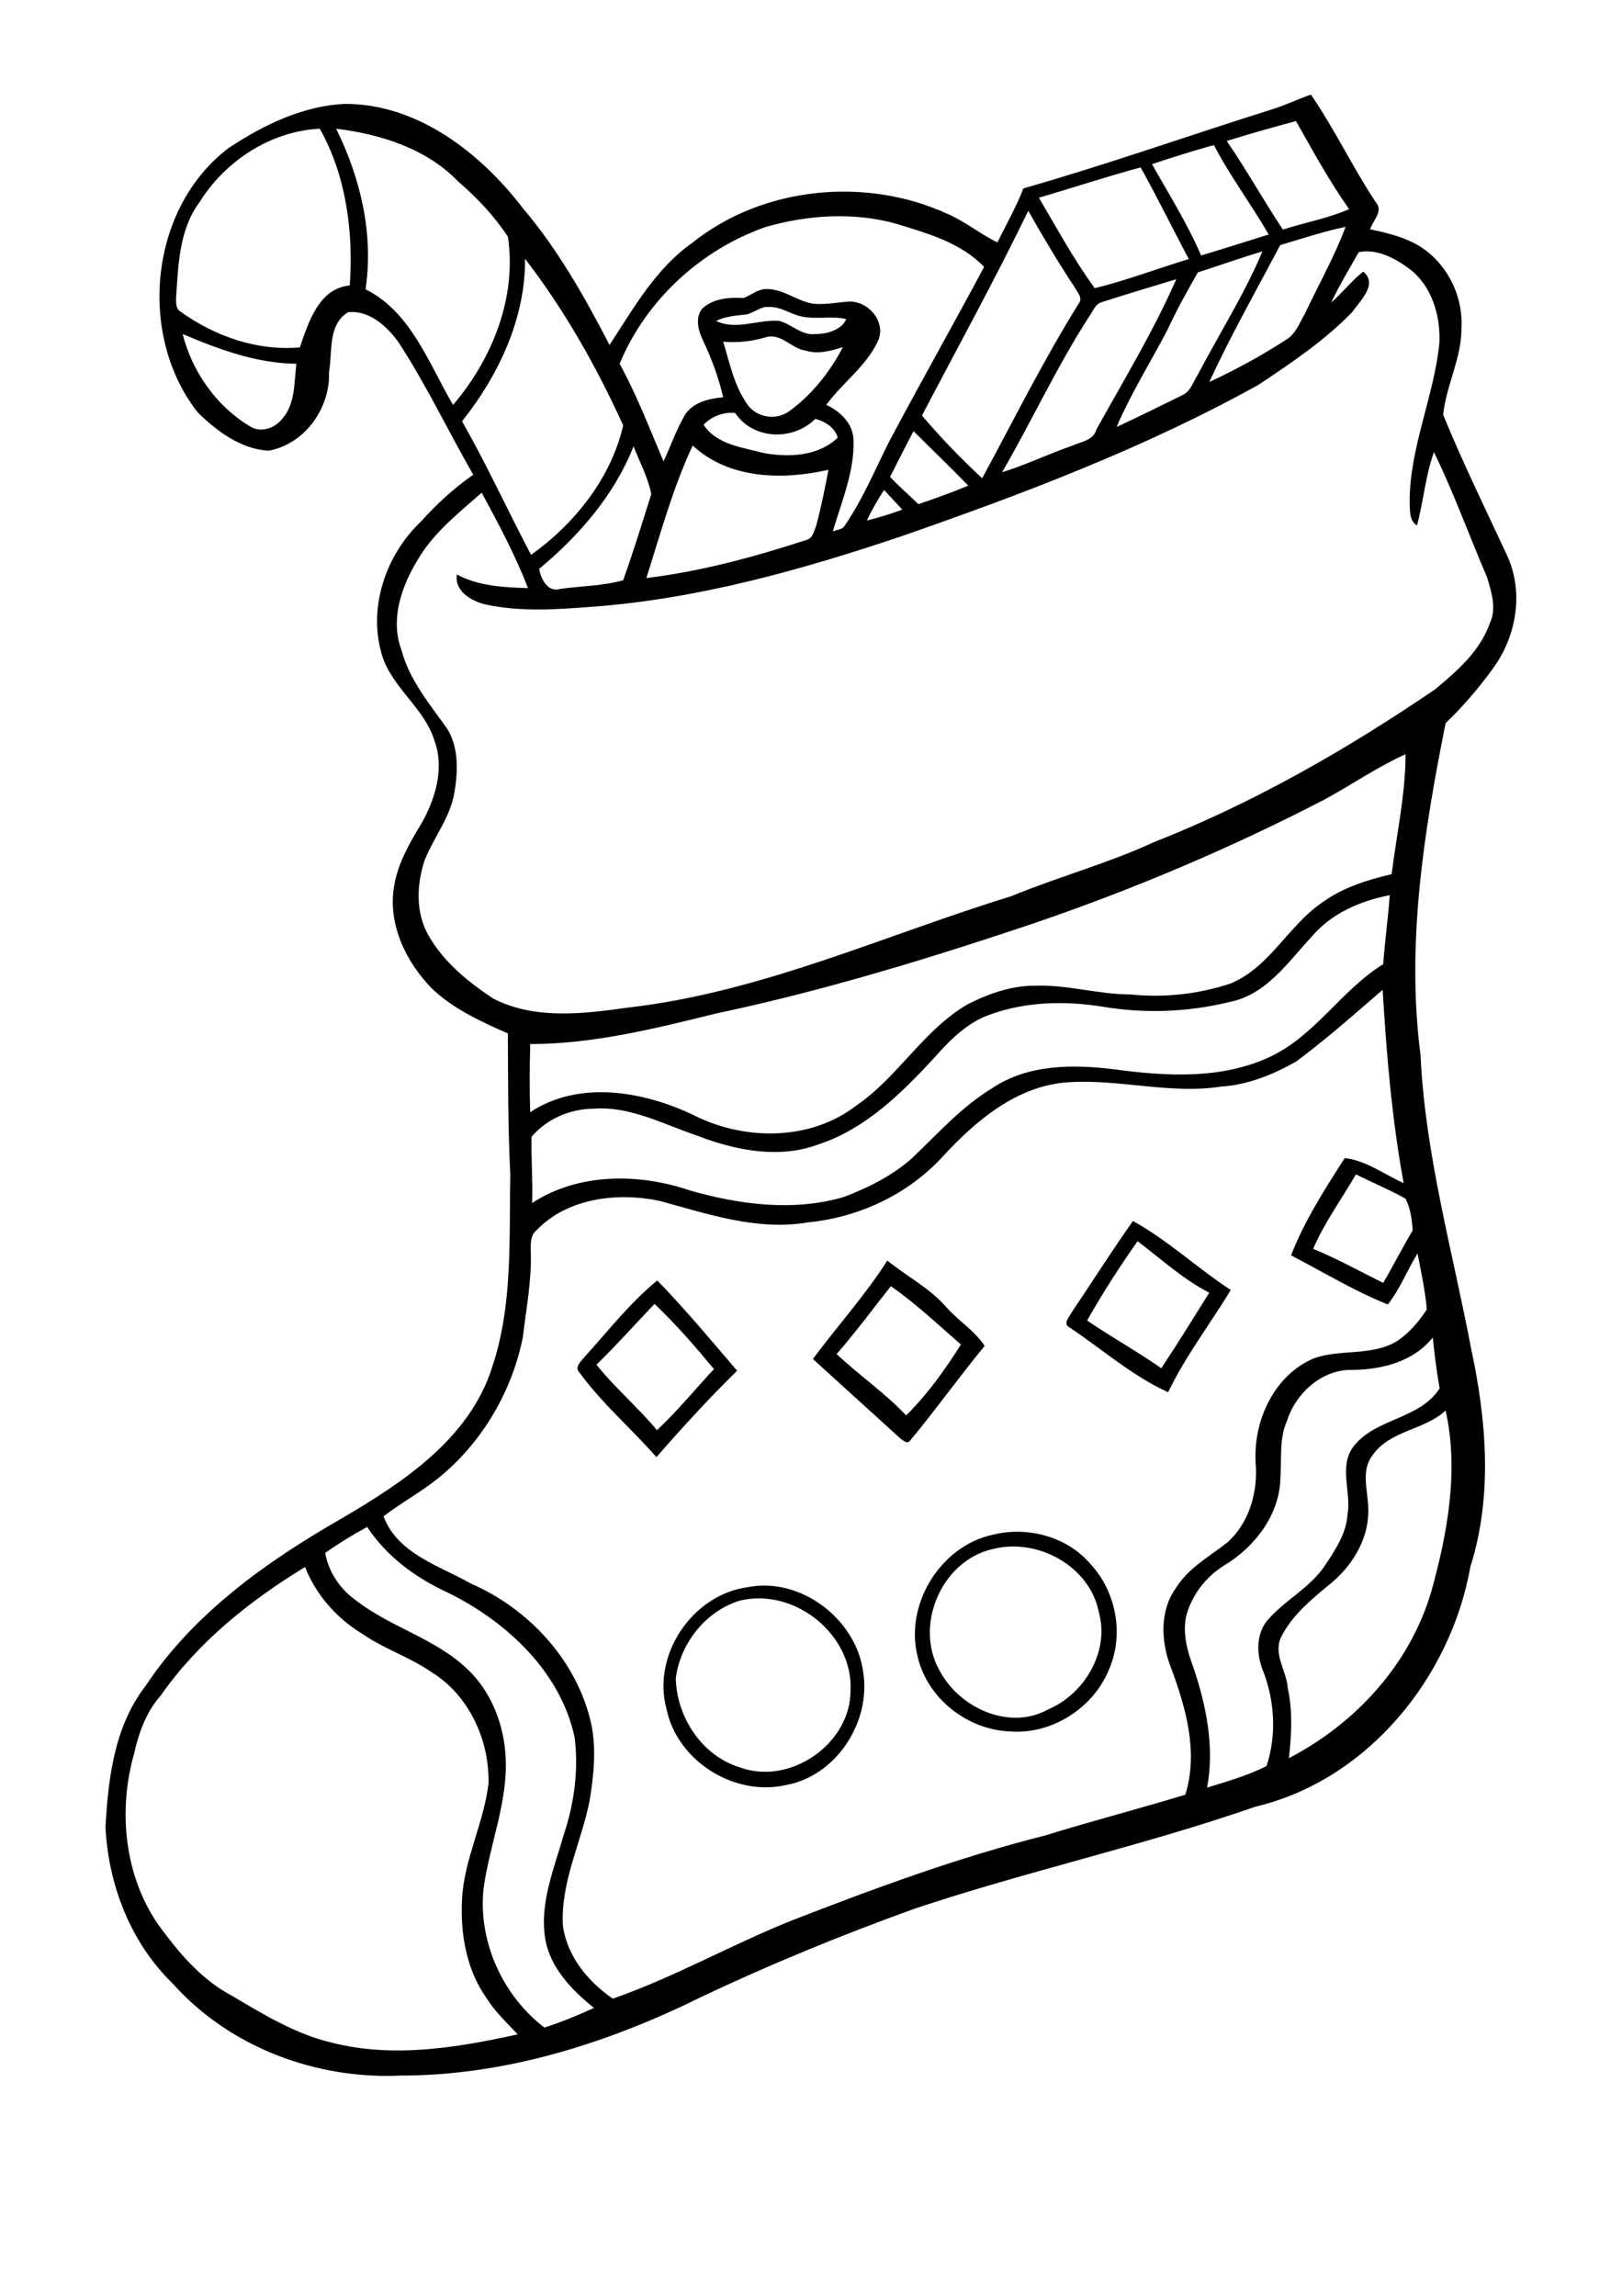 <?xml version="1.0" encoding="utf-8"?>
<!-- Generator: Adobe Illustrator 21.0.2, SVG Export Plug-In . SVG Version: 6.00 Build 0)  -->
<svg version="1.2" baseProfile="tiny" id="Layer_1" xmlns="http://www.w3.org/2000/svg" xmlns:xlink="http://www.w3.org/1999/xlink"
	 x="0px" y="0px" viewBox="0 0 595 842" overflow="scroll" xml:space="preserve">
<path d="M271.5,587c-12.5,3.7-22,15.7-23.6,28.5c0.3,14.2,9.6,28.5,23.6,32.7c18.3,6.7,40.4-8.6,40.5-28
	C313.1,599.5,291.5,582.2,271.5,587 M274.2,582.1c19.7-3.9,40.1,11.9,42.5,31.5c2.7,18-9.8,37.5-28.1,41c-19,4.5-40.1-8.6-44.1-27.8
	C239.1,607,253.9,584.9,274.2,582.1 M364.2,568.1c-19.2,4.3-29.3,28.9-19,45.5c7.4,13.1,25.5,21.1,39.3,13.3
	c13.3-5.6,22.6-21.2,18.6-35.6C399.8,574.4,380.7,563.9,364.2,568.1 M364.4,562.8c12.7-3.1,27.2,0.8,35.7,10.9
	c9.4,10.1,12.3,25.9,6.7,38.6c-5.7,14.1-21,23.9-36.3,22.7c-15.5-0.6-30.1-11.9-33.8-27.1C331.6,588.8,344.8,566.9,364.4,562.8
	 M218.8,500.5c6.8,8.5,15.2,15.6,22.2,24c7.5-7,14-15,20.9-22.4c-6.9-8.3-14-16.5-21.8-23.9C233.1,485.5,226.2,493.3,218.8,500.5
	 M214.3,497.8c8.7-9.6,16.8-20,26.8-28.2c10.3,10.6,19.7,21.9,29.3,33.1c-10.3,10.1-20.1,20.8-29.6,31.7c-9.2-10.5-20-19.7-28.2-31
	C210.6,501.4,213.1,499.3,214.3,497.8 M326.8,471.7c-6.6,8.3-12.9,16.9-19.9,24.9c8.3,7.8,17.7,14.2,25.5,22.5
	c7.8-7.7,14.3-16.8,20.1-26C344.1,485.8,336,478.1,326.8,471.7 M298.2,498.4c9-12.1,19.2-23.4,27.3-36.1c7,5.7,15.2,9.9,21.3,16.7
	c4.4,5.2,10.6,8.8,14.4,14.6c-9.4,11.4-18,23.5-27.4,34.8c-1,1.4-2.7-0.3-3.6-0.9C319.5,517.7,308.8,508.1,298.2,498.4 M398.8,484.3
	c8.9,6.1,18.4,11.3,27.2,17.5c6-9.1,11.8-18.4,17.6-27.7c-9.7-5-17.7-12.4-26.3-18.9C410.7,464.6,404.4,474.3,398.8,484.3
	 M415.6,447.8c12.9,7.1,23.6,17.3,35.9,25.3c-7.6,12.5-16.6,24.2-23,37.5c-13.2-6-24.2-15.8-36.2-23.8c-2.5-1.3-0.1-3.7,0.7-5.3
	C400.6,470.2,407.8,458.8,415.6,447.8 M58.9,621.9c-5.3,6-8,13.6-9.7,21.2c-6.3,22.1-3.3,47.6,11.2,65.9c6.8,9.1,14.7,17.7,24.8,23
	c11.5,6.8,23.2,14,36.4,17.1c22.5,5.8,46,1.9,68.3-3c-4-4.3-8.4-8.4-11.5-13.4c-7.4-10.5-9.6-23.8-8.9-36.4
	c0.8-14.5,8-27.8,9.7-42.2c0.4-15.9-7.2-32.5-21-40.9c-7.9-5.5-17.4-8.5-25.3-14c-9.4-5.7-17-14.3-21-24.5
	C91.5,587.1,72.6,602.3,58.9,621.9 M119.3,569.5c1.2,7.1,5.6,13.5,11.5,17.6c12.7,9.8,28.9,13.8,40.6,25
	c8.9,8.3,13.5,20.5,14.1,32.5c0.8,16.4-5.9,31.8-8.1,47.9c-2.1,19.4,6.9,39.3,22.3,51.1c6.2-2,12.3-4.5,18.2-7.2
	c-8.1-6.5-16.1-14.7-17.9-25.4c-2.1-13,3.2-25.5,6.7-37.8c3.9-11.5,5.6-23.9,4.1-36c-5.2-24.3-25.3-42.8-46.9-53.3
	c-11.5-5.3-22.2-13.2-29.2-23.9C129.5,562.8,124.3,566,119.3,569.5 M503.5,533.7c-4.3,5.5-1.8,12.7-1.6,19
	c0.6,10.6-5.1,20.6-13,27.4c-7.1,5.9-14.8,11.9-19,20.4c-2.9,6.3,2.1,12.4,2.5,18.6c1.8,8.4,1.4,17.1,0.4,25.7
	c24.5-12.7,44.5-34.5,52.3-61.3c5.9-21.3,10.1-44.2,5.2-66.2C522.4,524.6,509.9,524.5,503.5,533.7 M496.2,502.4
	c-11.2-0.3-20.8,8.4-24.1,18.7c-2.9,6.5-1.9,13.7-2.4,20.6c-0.1,13.6-9.3,25.6-20.6,32.4c-6.8,4.2-12,11-14,18.7
	c-1.3,6.3,0.4,12.6,2.6,18.5c4.8,14.2,7.9,29.4,5.1,44.3c7.4-2.3,14.9-4.4,21.8-7.9c3.8-11.5,3-24.3-1.5-35.5
	c-2.1-5.6-2.3-12.3,1.3-17.3c6.3-7.8,15.9-12.2,21.6-20.7c3.7-5.6,7.8-11.6,8.3-18.6c1.5-8.2-3.2-17.3,1.9-24.7
	c8-10.9,24.4-10.1,31.9-21.7c-1.1-6.2-1.9-12.5-2.5-18.7C518.5,499.4,506.9,502.3,496.2,502.4 M497.4,430.7
	c-5.3,9.1-11.5,17.6-15.7,27.3c8.8,3.6,17.2,8.3,25.7,12.5c3.7-6.3,7-12.9,10.8-19.2c-0.2-3.9-0.8-8.2-2.6-11.7
	C509.7,436.3,503.4,433.7,497.4,430.7 M475.5,389.3c-8.5,4.8-17.8,8.6-27.6,9.2c-18.6,2.9-37.1-2.8-55.8-1.6
	c-19,1.1-34.3,14.2-46.6,27.6c-12.7,13.7-30.6,22-49.1,23.8c-18.6,3.2-36.8-3.1-54.5-7.9c-15.4-3.2-33.7-1.1-45.1,10.8
	c-2.3,1.8-2.1,5-2.1,7.7c0.4,10.6-1.7,21.1-2.9,31.5c-4,20-15,38.7-30.9,51.6c-6.4,5.2-13.7,9.1-20.2,14.1
	c5.1,13.7,20.3,18,31.9,24.6c21.5,9.3,39.2,28.5,44.3,51.6c1.9,9.3,0.9,18.8-0.6,28c-3,15.4-10.8,30.1-9.8,46.1
	c1.6,11.2,9.3,20.4,18.3,26.6c22.6-7.9,43.5-19.8,65.7-28.7c30.4-11.8,61-23.1,92.7-31.1c17.1-5.3,34.5-9.8,51.6-15
	c4.9-15.6,0.2-32-5.3-46.7c-3.6-9.3-4.2-20.6,1.8-29c4.5-7.4,12.3-11.6,18.9-16.8c8.1-7.2,11.3-18.6,10.4-29.2
	c-0.9-15.4,6.7-32.2,21.5-38.4c9.8-3.4,21.1-0.7,30.3-6.2c4.5-3,8.1-7.2,11-11.7c-0.6-6.9-2.1-13.7-3.4-20.5
	c-3.8,6.1-6.4,13-10.9,18.7c-12.3-4.9-23.9-12-35.5-18c4.9-12.7,12.4-24.3,19.7-35.7c7.8,0.9,14.5,6,21.6,9.2
	c-4.3-23.4-6.3-47.2-7.7-70.9C496.8,372,486.5,381.1,475.5,389.3 M481.2,343.5c-8.8,9.4-16.7,21.4-30.3,24
	c-15.2,3.7-31,4.3-46.4,1.7c-13.6-2.2-28-1.9-41.1,2.8c-8.6,2.9-15.2,9.7-21.1,16.4c-11.9,12.8-24.9,25.6-41.8,31.2
	c-14.4,5.5-30.3,2.4-44.2-2.9c-12.6-4.2-24.9-11.1-38.6-10.1c-8.6,0.1-17.1,3.7-22.7,10.3c-0.2,8.1,0.5,16.2,0.2,24.3
	c16.9-11.1,39.2-11,57.9-4.6c18.2,5.2,38,7.8,56.4,2.4c9-3.4,17.8-7.8,25-14.2c9.5-9,18.3-19,29.6-25.8c13.2-8.8,29.8-8.7,44.9-6.8
	c18.7,2.5,38.7,3.7,56.4-4.4c16.9-7.7,26.5-24.6,42-34.2c0.6-8.4,1.8-16.8,2.4-25.3C499,330.4,488.3,335,481.2,343.5 M486.1,293.1
	c-34.3,17.8-70,32.9-106.5,45.4c-38.4,12.9-77.2,24.8-116.9,33.2c-22.4,5.5-45,11.2-68.2,11.2c-0.2,8.3-0.3,16.7,0,25
	c17.9-11.9,41.7-7.7,60,1.1c18.6,9.4,42.8,9.5,59.7-3.6c15.3-10.5,24.6-27.7,40.8-37.1c7.7-3.9,16.2-6.9,24.9-6.8
	c11.7-0.4,23.1,3.2,34.7,3.2c12.4,1.3,25.1-0.1,36.8-4c14.5-6,21.2-21.4,33.9-29.9c7.5-5.4,16.3-8.1,25.2-10.2
	c1.8-14.7,5.1-29.2,5.1-44C505.4,281.2,496,287.7,486.1,293.1 M318,190.9c4.4-1.1,8.7-2.4,13-4c-2.2-2.4-4.5-4.8-6.7-7.2
	C322,183.3,319.8,187,318,190.9 M232.4,163.7c-7,17.8-20,32.8-34.6,44.9c0.5,3.5,3.1,8.8,7.6,7.4c7.7-1.1,15.8-1.1,23.2-3.2
	c3.7-10.4,7-21,10.3-31.6C237.7,175.1,234.7,169.5,232.4,163.7 M254.1,163.4c-7.3,15.6-11.8,32.3-17,48.6
	c19.9-2.4,39.4-7.7,58.5-13.9c2.5-0.5,3-3.3,3.8-5.3c1.8-6.7,3.2-13.6,4.5-20.5C287.1,176.1,267.5,175.8,254.1,163.4 M335.1,158.1
	c-2.9,5.6-5.8,11.2-8.6,16.8c3.3,3.5,7,6.7,10.4,10c6.2-2.1,12.3-4.3,18.3-6.8C348.6,171.3,341.8,164.8,335.1,158.1 M258.1,155.8
	c4.9,7.4,14.5,8.3,22.3,10.4c9.1,1.6,19.9,1.1,26.9-5.7c-1.1-3.8-4.6-5.9-8.2-6.9c-8.2,8.2-22.8,7.7-29.4-2.1
	C265.8,150.9,260.9,152.7,258.1,155.8 M280.9,123.7c-5.1,1.5-10.3,2.1-15.6,1.6c2.4,8,4.1,16.6,9.2,23.5c3.5,4.4,10.2,5.4,14.9,2.1
	c8.3-6,15.1-14.5,19.8-23.6c-4.4,1.4-9.1,2.7-13.6,1.3C290.3,127.9,286.6,122,280.9,123.7 M67,122.5c3.5,13.8,12.3,26.4,24.6,33.8
	c3.9,2.6,9.3,0.8,12-2.8c4.8-5.5,4.3-13.3,5.1-20.1C94.2,133.3,80.2,128.1,67,122.5 M273,115.4c-3.5,0.4-7.1,0.7-10.3,2.3
	c7.3,3.6,15.6-0.7,23.3,0c4.5,1.3,8.2,5.5,13.2,4.8c4,0.1,9.8-1.6,11.2-5.5c-5.3-1.2-10.9,0.2-16.2-0.9c-4.1-0.8-7.6-3.6-11.8-3.5
	C278.9,112.1,276.4,115.2,273,115.4 M404.2,110.8c-2.6,0.7-3.3,3.6-4.8,5.5c-11.8,18.3-20.9,38.1-31.8,56.9c8.7-2.7,17-6.7,25.6-9.7
	c3.3-1.5,7.9-1.9,9-6c10.1-18.2,20.9-36,29.3-55.1C422.3,105.2,413.2,107.9,404.2,110.8 M192.6,94.9c0.2,21.8-9.7,42.8-23.1,59.6
	c9.1,16,16.8,32.8,25.3,49c16-11.4,29.4-28.2,33.8-47.5C218.8,134.4,207,113.6,192.6,94.9 M498.4,92.5c-3.4,6.1-7.1,12.1-10.1,18.5
	c4.1-3.6,7.5-8,11.8-11.4c5.5,4.7-1.2,10.7-4.1,14.9c-10.1,10.4-22.3,18.6-34.3,26.6c-41.6,23.1-86.3,40-131.1,55.6
	c-36.6,12.3-74.3,22.9-113,25.8c-13.1,1-26.5,2-39.4-0.8c-5.1-1.1-11.6-4.9-10.6-11c8.1,4.3,17.1,4.7,26.1,5
	c-4.7-12.1-10.8-23.6-17-35c-7.6,6.7-15.7,13.1-21.5,21.5c-7,10.4-12.6,23.9-7.9,36.3c2.9,11,10.5,19.9,16.9,29
	c4.1,6.9,3.8,15.4,2.5,23.1c-1.5,9.1-7.5,16.4-10.9,24.8c-3,8.9-3.4,19.3,1.4,27.7c5.6,9.8,14.5,17,23.7,23.1
	c15.3,7.9,33.3,5.6,49.7,3.3c48.8-5.6,93.8-26.5,140.3-40.8c17.2-7.1,35.4-12,52.3-19.8c36.6-14.4,71-34.1,103.4-56.2
	c8-6.7,16.3-13.9,19.9-24.1c2.6-5.4,0.6-11.5-1-16.9c-6.6-15.3-12.2-31-19.5-45.9c-3.1,8.7-3.8,18-6.2,26.9c-3-1.8-2.5-5.7-2.7-8.7
	c0-19.9,8.9-38.5,10.9-58.1c0.5-10-2.7-21.1-11.1-27.4C511.7,94.7,505.1,91.1,498.4,92.5 M439.4,99.9c-3.9,6.9-7.8,13.8-11.1,21
	c-6.2,11.9-13.4,23.3-18.7,35.7c8.1-3.8,16.1-7.7,24.2-11.7c3-1.4,3.9-4.9,5.6-7.5c7.9-15.1,17.1-29.5,23.7-45.2
	C455,94.6,447.3,97.4,439.4,99.9 M469.6,89.9c-8.8,16.7-18.1,33.1-26,50.2c9.7-4.5,19.1-9.6,28-15.4c3.7-2.1,5.1-6.3,7.1-9.7
	c5-10.6,10.8-20.8,14.9-31.8C485.5,84.9,477.6,87.5,469.6,89.9 M281,83.2c-23.8,8.3-44,26.8-53.7,50.2c6.3,11.5,11,23.8,16.1,35.8
	c2.7-5.7,4.7-11.7,7.9-17.1c3.1-4.7,8.8-5.9,14-6.4c-1.7-7.2-4.2-14.1-7.4-20.8c-1.7-3.5-3-8.2-0.4-11.6c4-3.9,10-4.3,15.3-4
	c2.8-1.1,5.3-3.4,8.5-3.3c6.2,0,11.1,4.5,17.1,5.4c4.4,0.4,8.7-0.5,13.1-0.8c7.2-0.2,13.8,7.7,10.5,14.6c-4.3,9.2-13,15.2-18.9,23.3
	c5.1,2.3,9.8,6.8,10,12.8c0.4,11.7-4.4,22.6-7.6,33.6c1.3-0.6,2.9-0.6,4-1.6c6.8-9.7,11.3-20.7,16.6-31.2
	c11.4-21.5,23.4-42.7,34.9-64.2c-8.5-8.9-20.7-12.3-32.1-15.8C313.3,77.7,296.5,78.8,281,83.2 M338.2,152.4
	c6.9,8.1,14.3,15.8,22.1,23c11.6-21.4,22.4-43.2,35.3-63.9c1.9-2.2-0.5-4.4-1.5-6.3c-6-9.1-11.6-18.5-16.9-27.9
	C364.9,102.7,351.3,127.4,338.2,152.4 M381.1,72.5c6.6,11.2,12.8,22.7,20.5,33.2c11.7-2.9,23-7.2,34.5-10.7
	c-6-11.2-11.5-22.6-17.7-33.6C405.8,64.8,393.5,68.9,381.1,72.5 M422.6,60.2c6.2,11.1,13,21.8,18,33.5c8.3-2.5,16.5-5.1,24.8-7.7
	c-6.4-11.1-14.2-21.4-20.1-32.8C437.7,55.3,430.1,57.7,422.6,60.2 M123.3,47.2c9,18.2,13.8,38.6,10.8,58.9
	c16.7,8.3,23.2,27.3,32.1,42.4c14.3-16.7,23.5-39.5,20.1-61.7c-5-7.6-11.3-14.3-18.2-20.2C156.5,54.5,139.6,49.2,123.3,47.2
	 M73.1,74.3c-7.4,10-7.7,22.9-8.5,34.8c0,1.8-0.2,4,1.5,5.1c12.6,9.1,28.2,14.6,43.9,13.2c3.1-9.1,7-21.7,18.3-22.7
	c1.4-19.6-1.3-40.3-11-57.5C99.2,48.1,82.5,59.1,73.1,74.3 M450,51.7c7.3,10.6,13.5,21.8,20.6,32.5c8.1-2.6,16.5-4.1,24.3-7.5
	c-7.3-10.3-13.3-21.4-19.5-32.3C466.9,46.7,458.4,49.1,450,51.7 M466,40.3c5.1-1.5,9.9-3.9,14.9-5.6c8.7,12.7,15.3,26.7,23.8,39.5
	c2.9,3.3-1.1,6.6-2.1,9.9c6.2,1.3,12.5,2.8,18,6.1c10.1,6.2,16.2,18.2,15.5,30.1c0.1,11-5.6,21-6.7,31.8
	c7.1,17.4,15.4,34.3,23.3,51.3c6.4,13.5,3.7,29.8-5,41.7c-5.2,7.2-11,14-17.4,20.1c-8,39.9-14.5,81-9.2,121.8
	c1.7,36.6,11.8,72,18.6,107.8c5.6,26.1,7.9,53.9-0.3,79.7c-7.2,40.8-37.8,78.4-78.9,88.1c-41.1,14.3-83.7,23.6-125,37.4
	c-26.6,9.6-52.8,20.3-78.3,32.4c-34.2,16.9-71.7,28.8-110.1,28.8c-31,1.5-62.8-10.3-83.7-33.7C48,712.6,39.7,691.3,38.7,670
	c1-18,3.3-37,14.7-51.7c17.7-26.7,44.5-45.7,71.9-61.4c22.5-13.2,46.9-29.2,55.2-55.4c7.7-22.8,6.2-47.1,6.7-70.7
	c-0.9-17.3-0.8-34.5-0.9-51.8c-9.8-4.3-19.9-8.9-27.8-16.4c-9.6-9.8-16.4-23.8-13.9-37.8c1.4-8.3,5.7-15.7,10-22.8
	c5.1-9,8.5-20.2,4.8-30.3c-3.7-12.1-15.6-19.4-19.3-31.5c-5.2-17.4,1.4-36.7,14.4-49c5.7-6.4,12.1-12.2,19.1-17.1
	c-9.3-16.2-17.3-33.1-27.5-48.7c-4.2-5.8-10.7-11.7-18.4-10.9c-7.5,4.5-5.7,14.5-7,21.9c0.5,13.3-8.9,26.5-22.2,28.9
	c-10.2-0.6-19-7.2-26-14.1C50.2,122.8,54.9,76,84,54.2c12.7-8.4,27.1-15.4,42.6-16.1c26.8,0,49.8,18.1,65.4,38.5
	c12.8,15.1,22.5,32.4,31.6,49.9c8.8-13.4,16.9-28,30.3-37.4c25.9-20.8,63.9-24.4,93.8-10.6c6.5,2.8,11.9,7.4,18.2,10.4
	c3.2-6.6,6.9-13,9.5-19.8C405.9,60.4,435.8,49.8,466,40.3"/>
</svg>
